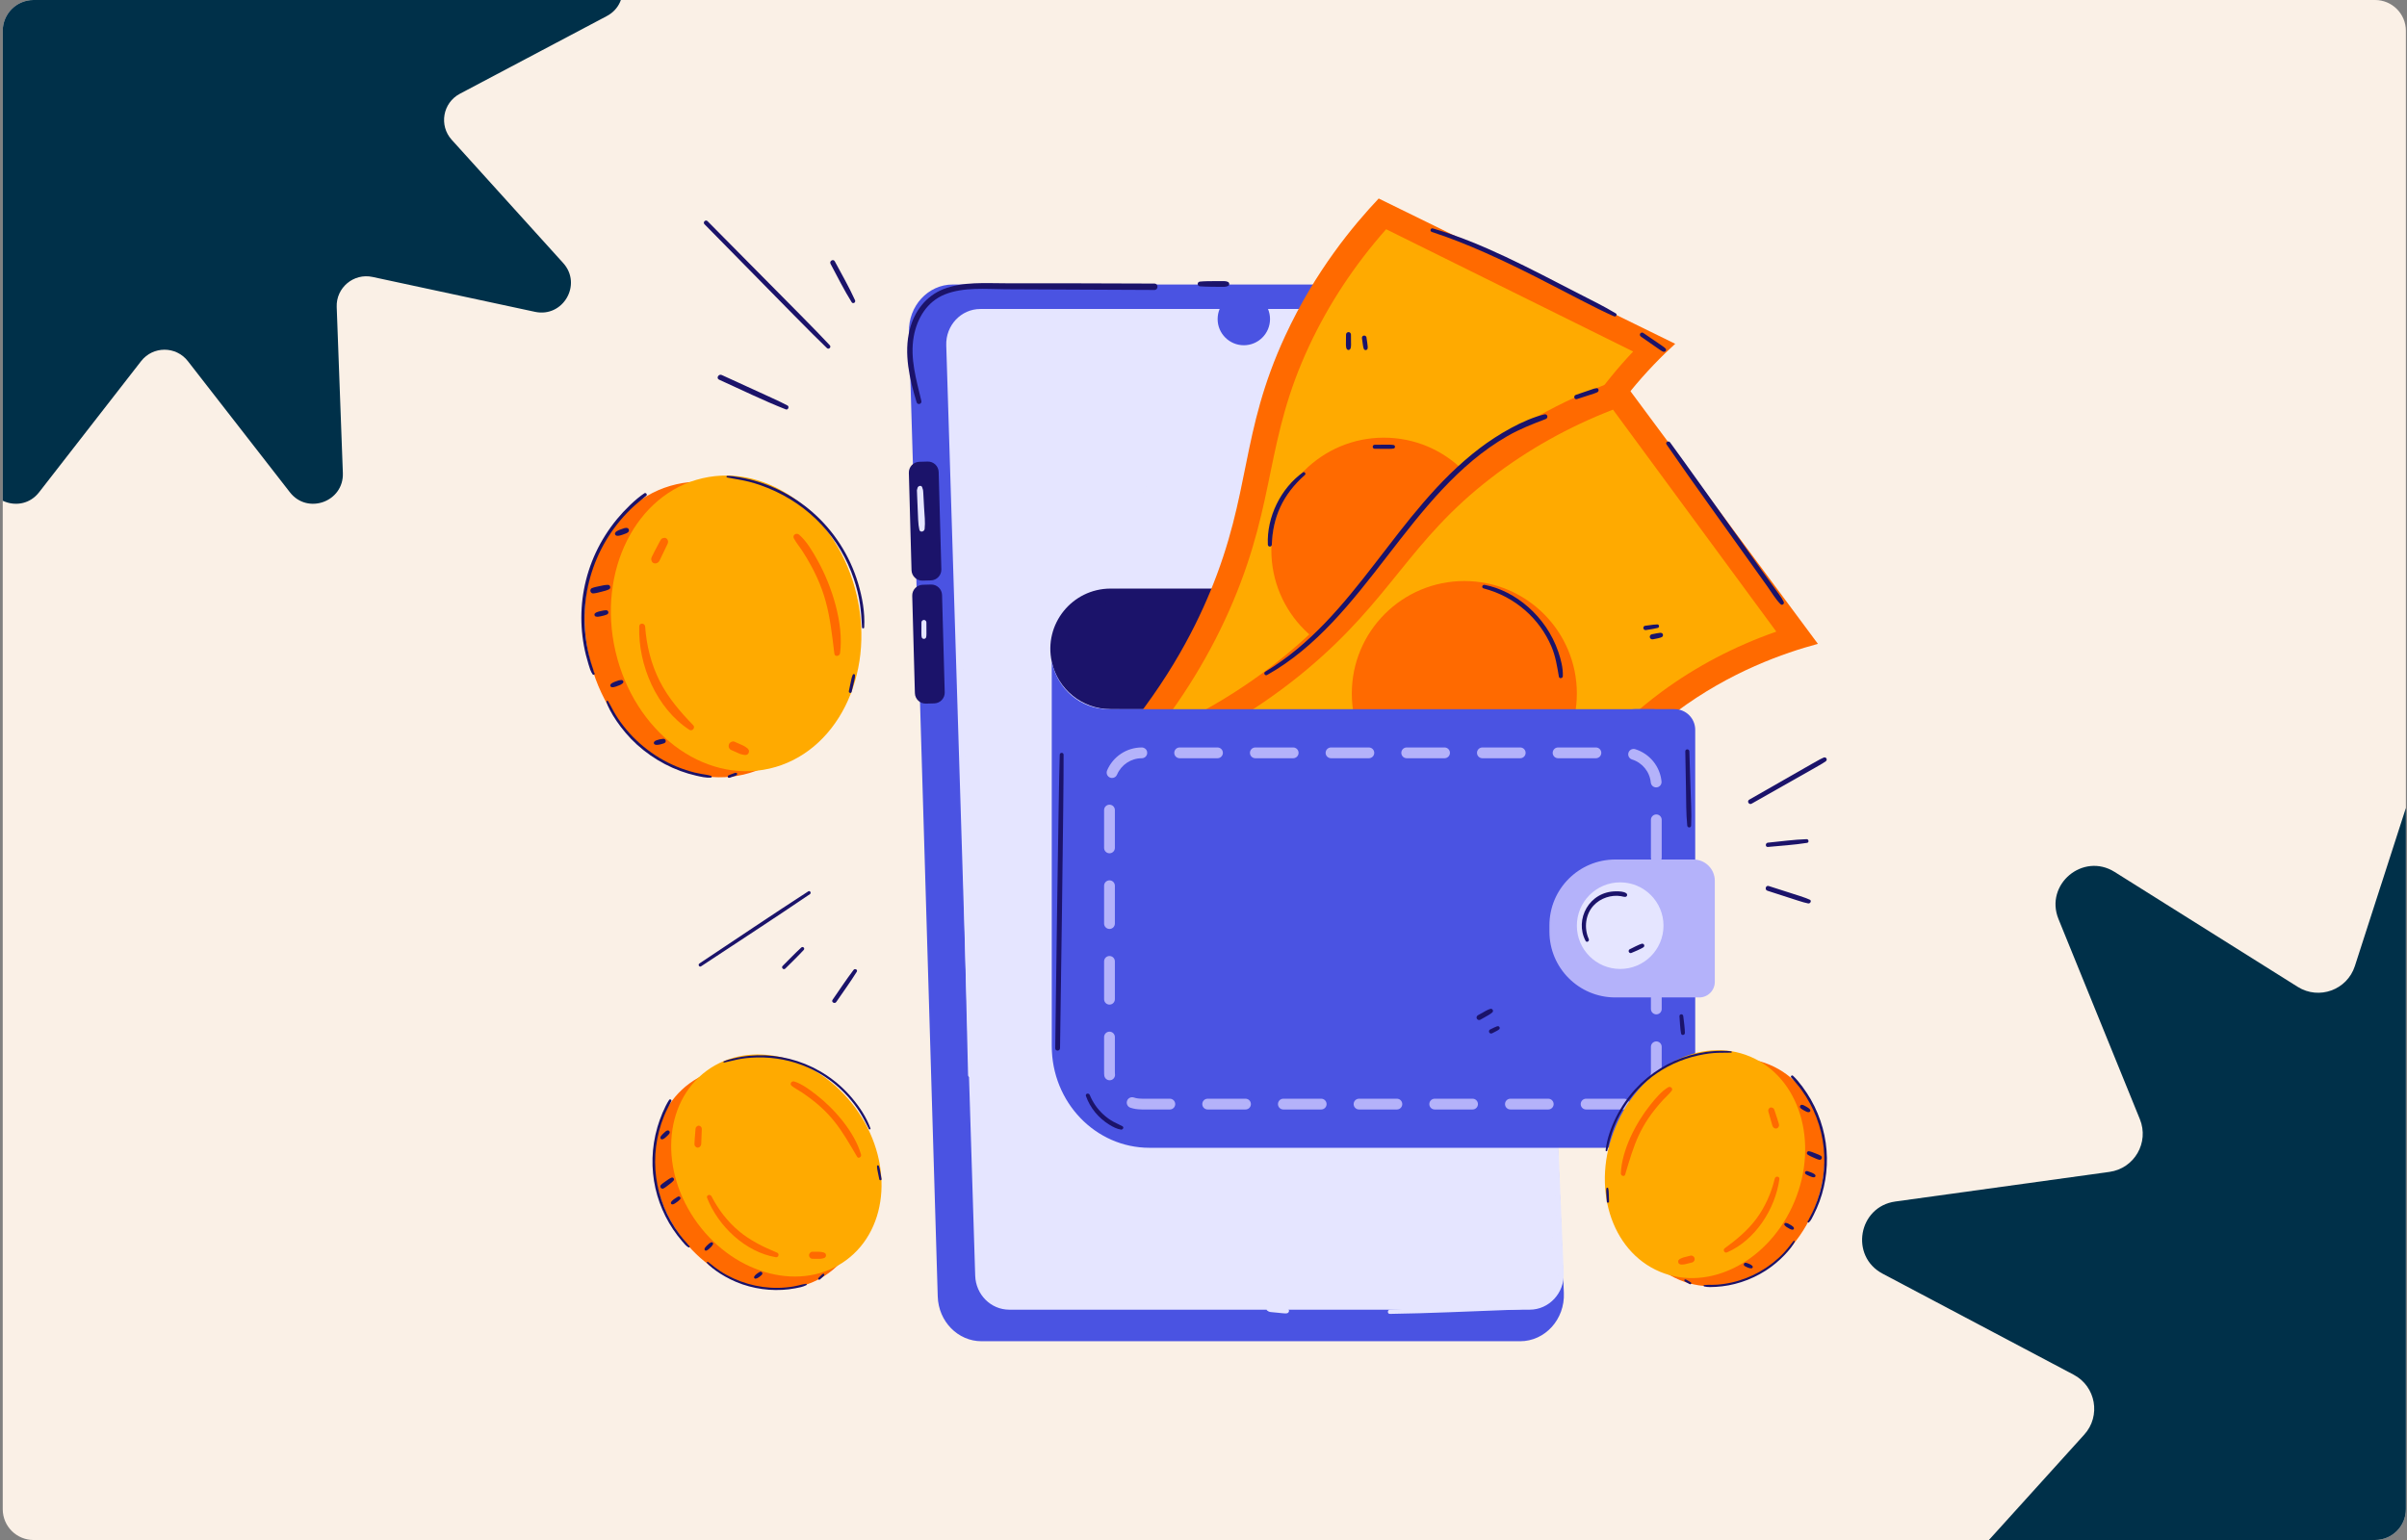 <svg width="625" height="400" viewBox="0 0 625 400" fill="none" xmlns="http://www.w3.org/2000/svg">
<rect x="0" y="0" width="625" height="400" fill="#808080" stroke="none"/>
<g clip-path="url(#clip0_4978_52662)">
<path d="M0.711 8C0.711 3.582 4.293 0 8.711 0H616.711C621.129 0 624.711 3.582 624.711 8V392C624.711 396.418 621.129 400 616.711 400H8.711C4.293 400 0.711 396.418 0.711 392V8Z" fill="#FAF0E6"/>
<path d="M35.394 -98.317C37.686 -105.421 47.736 -105.421 50.028 -98.317L63.276 -57.245C64.815 -52.474 70.435 -50.428 74.681 -53.094L111.23 -76.041C117.552 -80.01 125.251 -73.55 122.44 -66.635L106.189 -26.656C104.301 -22.012 107.291 -16.832 112.257 -16.145L155.005 -10.23C162.399 -9.207 164.145 0.691 157.547 4.181L119.399 24.36C114.968 26.704 113.929 32.594 117.292 36.312L146.237 68.322C151.243 73.858 146.218 82.562 138.92 80.995L96.726 71.933C91.825 70.88 87.244 74.724 87.429 79.734L89.027 122.86C89.304 130.319 79.859 133.757 75.276 127.865L48.779 93.801C45.701 89.844 39.721 89.844 36.643 93.801L10.146 127.865C5.563 133.757 -3.882 130.319 -3.605 122.86L-2.007 79.734C-1.822 74.724 -6.403 70.88 -11.305 71.933L-53.498 80.995C-60.796 82.562 -65.821 73.858 -60.815 68.322L-31.87 36.312C-28.507 32.594 -29.546 26.704 -33.977 24.36L-72.125 4.181C-78.723 0.691 -76.977 -9.207 -69.584 -10.23L-26.835 -16.145C-21.869 -16.832 -18.879 -22.012 -20.767 -26.656L-37.018 -66.635C-39.829 -73.55 -32.13 -80.01 -25.808 -76.041L10.741 -53.094C14.987 -50.428 20.607 -52.474 22.146 -57.245L35.394 -98.317Z" fill="#003049"/>
<path d="M628.694 197.504C631.674 188.264 644.747 188.264 647.728 197.504L664.961 250.928C666.962 257.133 674.273 259.794 679.795 256.327L727.336 226.479C735.558 221.317 745.573 229.72 741.917 238.714L720.778 290.716C718.322 296.756 722.212 303.493 728.671 304.387L784.275 312.081C793.893 313.412 796.163 326.286 787.58 330.826L737.961 357.074C732.197 360.123 730.846 367.784 735.22 372.62L772.87 414.256C779.381 421.457 772.845 432.779 763.352 430.74L708.47 418.952C702.095 417.583 696.136 422.583 696.377 429.099L698.456 485.195C698.815 494.897 686.53 499.368 680.569 491.705L646.104 447.397C642.101 442.25 634.321 442.25 630.318 447.397L595.853 491.705C589.891 499.368 577.607 494.897 577.966 485.195L580.045 429.099C580.286 422.583 574.327 417.583 567.952 418.952L513.069 430.74C503.577 432.779 497.04 421.457 503.552 414.256L541.202 372.62C545.575 367.784 544.225 360.123 538.461 357.074L488.841 330.826C480.259 326.286 482.529 313.412 492.147 312.081L547.751 304.387C554.21 303.493 558.1 296.756 555.644 290.716L534.505 238.714C530.849 229.72 540.863 221.317 549.086 226.479L596.627 256.327C602.149 259.794 609.459 257.133 611.461 250.928L628.694 197.504Z" fill="#003049"/>
<path d="M394.711 348.372H254.86C248.719 348.372 243.686 343.229 243.493 336.755L236.024 86.269C235.823 79.5 240.97 73.898 247.391 73.898H384.3C390.387 73.898 395.395 78.954 395.661 85.368L406.072 335.854C406.355 342.677 401.188 348.374 394.711 348.374V348.372Z" fill="#4A53E2"/>
<path d="M397.194 340.177H262.064C257.287 340.177 253.374 336.265 253.22 331.339L245.703 89.68C245.542 84.526 249.55 80.258 254.548 80.258H387.009C391.746 80.258 395.643 84.108 395.85 88.99L406.033 330.65C406.252 335.842 402.23 340.177 397.192 340.177H397.194Z" fill="#E5E5FF"/>
<path d="M240.862 119.884L238.712 119.943C237.168 119.985 235.95 121.272 235.992 122.817L236.685 148.091C236.727 149.636 238.014 150.854 239.559 150.812L241.708 150.753C243.253 150.711 244.471 149.424 244.429 147.879L243.736 122.604C243.694 121.06 242.407 119.842 240.862 119.884Z" fill="#1B136A"/>
<path d="M239.589 151.888L241.739 151.829C243.284 151.787 244.571 153.007 244.613 154.55L245.306 179.824C245.348 181.369 244.128 182.656 242.585 182.698L240.435 182.757C238.891 182.799 237.604 181.579 237.561 180.037L236.869 154.762C236.826 153.217 238.046 151.93 239.589 151.888Z" fill="#1B136A"/>
<path d="M322.971 89.675C326.728 89.675 329.773 86.629 329.773 82.873C329.773 79.116 326.728 76.07 322.971 76.07C319.214 76.07 316.169 79.116 316.169 82.873C316.169 86.629 319.214 89.675 322.971 89.675Z" fill="#4A53E2"/>
<path d="M239.956 132.013L239.743 128.081C239.676 126.868 239.629 127.295 239.489 126.667C239.319 125.895 238.294 126.167 238.215 126.84C238.196 127.005 238.098 127.169 238.089 127.358C238.079 127.582 238.086 127.577 238.166 129.324C238.432 135.12 238.357 135.905 238.721 137.578C238.901 138.406 240.007 138.117 240.089 137.393C240.291 135.622 240.053 133.79 239.956 132.013ZM240.548 161.665C240.548 161.329 240.254 161.007 239.906 161.023C239.557 161.039 239.265 161.305 239.263 161.665C239.249 164.658 239.22 165.074 239.333 165.517C239.479 166.082 240.333 166.082 240.478 165.517C240.592 165.076 240.562 164.815 240.548 161.665Z" fill="#E5E5FF"/>
<path d="M401.175 218.044H290.665V152.965H398.543L401.175 218.044Z" fill="#B4B2FA"/>
<path d="M288.386 152.879C278.423 152.879 270.949 162.079 273.101 171.898C274.641 178.928 280.894 184.192 288.386 184.192H399.985L398.536 152.881H288.386V152.879Z" fill="#1B136A"/>
<path d="M434.983 89.299C428.342 95.367 418.084 106.082 410.394 121.9C396.751 149.97 403.475 168.87 390.14 197.88C386.087 206.696 378.633 219.816 364.203 233.702C338.539 221.123 312.875 208.545 287.212 195.965C302.123 179.332 309.895 164.135 314.167 153.846C324.957 127.861 321.963 112.618 333.716 87.228C341.525 70.359 351.459 58.48 357.992 51.562C383.656 64.141 409.32 76.721 434.983 89.299Z" fill="#FF6A00"/>
<path d="M382.928 197.432C377.96 207.463 371.136 216.948 362.609 225.677L297.544 193.455C306.819 182.106 314.536 169.688 320.232 156.12C331.452 129.41 328.52 114.246 339.946 89.822C345.026 78.963 351.738 68.783 359.922 59.543L424.06 91.305C416.194 99.629 409.734 108.849 404.803 118.807C389.874 149.104 397.316 168.37 382.926 197.431L382.928 197.432Z" fill="#FFAA00"/>
<path d="M359.334 172.112C375.47 172.112 388.551 159.032 388.551 142.896C388.551 126.76 375.47 113.68 359.334 113.68C343.199 113.68 330.118 126.76 330.118 142.896C330.118 159.032 343.199 172.112 359.334 172.112Z" fill="#FF6A00"/>
<path d="M472.038 167.237C463.353 169.58 449.319 174.389 435.228 184.913C410.223 203.589 407.521 223.468 382.357 243.118C374.71 249.091 362.064 257.325 342.872 263.039C325.846 240.082 308.819 217.127 291.793 194.171C312.676 186.238 326.557 176.303 335.072 169.123C356.587 150.99 360.923 136.073 383.019 118.91C397.698 107.509 411.978 101.515 420.957 98.367C437.983 121.324 455.01 144.278 472.036 167.235L472.038 167.237Z" fill="#FF6A00"/>
<path d="M375.975 239.463C366.957 246.096 356.541 251.389 344.958 255.231L301.943 196.737C315.392 190.913 327.948 183.421 339.237 173.982C361.466 155.4 365.822 140.583 387.184 124.129C396.681 116.814 407.318 110.852 418.831 106.398L461.233 164.057C450.424 167.841 440.454 173.068 431.501 179.652C404.33 199.715 402.099 220.25 375.975 239.461V239.463Z" fill="#FFAA00"/>
<path d="M380.228 209.35C396.363 209.35 409.444 196.27 409.444 180.134C409.444 163.999 396.363 150.918 380.228 150.918C364.092 150.918 351.011 163.999 351.011 180.134C351.011 196.27 364.092 209.35 380.228 209.35Z" fill="#FF6A00"/>
<path d="M287.775 184.192C280.583 184.192 274.578 178.928 273.101 171.898V271.703C273.101 286.298 284.461 298.128 298.471 298.128H429.662C429.662 222.175 429.652 184.197 429.632 184.192H287.777H287.775Z" fill="#4A53E2"/>
<path d="M434.812 184.191H424.511C421.547 184.191 419.144 186.594 419.144 189.559V292.76C419.144 295.724 421.547 298.127 424.511 298.127H434.812C437.776 298.127 440.179 295.724 440.179 292.76V189.559C440.179 186.594 437.776 184.191 434.812 184.191Z" fill="#4A53E2"/>
<path d="M411.842 288.179C411.068 288.179 410.442 287.553 410.442 286.779C410.442 286.006 411.068 285.379 411.842 285.379H421.703C422.476 285.379 423.103 286.006 423.103 286.779C423.103 287.553 422.476 288.179 421.703 288.179C421.703 286.934 421.702 286.934 421.699 288.179H411.842ZM402.017 288.179H392.191C391.417 288.179 390.791 287.553 390.791 286.779C390.791 286.006 391.417 285.379 392.191 285.379H402.017C402.791 285.379 403.417 286.006 403.417 286.779C403.417 287.553 402.791 288.179 402.017 288.179ZM382.365 288.179H372.538C371.765 288.179 371.138 287.553 371.138 286.779C371.138 286.006 371.765 285.379 372.538 285.379H382.365C383.138 285.379 383.765 286.006 383.765 286.779C383.765 287.553 383.138 288.179 382.365 288.179ZM362.712 288.179H352.888C352.114 288.179 351.488 287.553 351.488 286.779C351.488 286.006 352.114 285.379 352.888 285.379H362.712C363.486 285.379 364.112 286.006 364.112 286.779C364.112 287.553 363.486 288.179 362.712 288.179ZM343.061 288.179H333.235C332.462 288.179 331.835 287.553 331.835 286.779C331.835 286.006 332.462 285.379 333.235 285.379H343.061C343.835 285.379 344.461 286.006 344.461 286.779C344.461 287.553 343.835 288.179 343.061 288.179ZM323.409 288.179H313.583C312.809 288.179 312.183 287.553 312.183 286.779C312.183 286.006 312.809 285.379 313.583 285.379H323.409C324.182 285.379 324.809 286.006 324.809 286.779C324.809 287.553 324.182 288.179 323.409 288.179ZM303.758 288.179C296.146 288.179 295.449 288.324 293.552 287.729C292.815 287.497 292.404 286.711 292.637 285.974C292.87 285.236 293.659 284.828 294.392 285.059C295.747 285.486 295.955 285.381 303.758 285.381C304.532 285.381 305.158 286.007 305.158 286.781C305.158 287.554 304.532 288.181 303.758 288.181V288.179ZM429.42 283.036C428.43 283.036 427.739 282.019 428.131 281.092C428.493 280.229 428.678 279.314 428.678 278.369V271.899C428.678 271.125 429.305 270.499 430.078 270.499C430.852 270.499 431.478 271.125 431.478 271.899V278.369C431.478 279.688 431.219 280.971 430.71 282.178C430.484 282.714 429.966 283.036 429.419 283.036H429.42ZM288.127 280.589C287.415 280.589 286.804 280.047 286.734 279.324C286.671 278.661 286.689 279.126 286.689 269.365C286.689 268.591 287.315 267.965 288.089 267.965C288.862 267.965 289.489 268.591 289.489 269.365C289.489 279.051 289.475 278.575 289.522 279.056C289.601 279.874 288.958 280.591 288.127 280.591V280.589ZM430.078 263.473C429.305 263.473 428.678 262.846 428.678 262.073V252.246C428.678 251.473 429.305 250.846 430.078 250.846C430.852 250.846 431.478 251.473 431.478 252.246V262.073C431.478 262.846 430.852 263.473 430.078 263.473ZM288.089 260.939C287.315 260.939 286.689 260.312 286.689 259.539V249.712C286.689 248.939 287.315 248.312 288.089 248.312C288.862 248.312 289.489 248.939 289.489 249.712V259.539C289.489 260.312 288.862 260.939 288.089 260.939ZM430.078 243.82C429.305 243.82 428.678 243.194 428.678 242.42V232.594C428.678 231.82 429.305 231.194 430.078 231.194C430.852 231.194 431.478 231.82 431.478 232.594V242.42C431.478 243.194 430.852 243.82 430.078 243.82ZM288.089 241.286C287.315 241.286 286.689 240.66 286.689 239.886V230.06C286.689 229.286 287.315 228.66 288.089 228.66C288.862 228.66 289.489 229.286 289.489 230.06V239.886C289.489 240.66 288.862 241.286 288.089 241.286ZM430.078 224.168C429.305 224.168 428.678 223.541 428.678 222.768V212.941C428.678 212.168 429.305 211.541 430.078 211.541C430.852 211.541 431.478 212.168 431.478 212.941V222.768C431.478 223.541 430.852 224.168 430.078 224.168ZM288.089 221.635C287.315 221.635 286.689 221.009 286.689 220.235V210.409C286.689 209.636 287.315 209.009 288.089 209.009C288.862 209.009 289.489 209.636 289.489 210.409V220.235C289.489 221.009 288.862 221.635 288.089 221.635ZM430.036 204.517C429.324 204.517 428.715 203.978 428.645 203.255C428.369 200.455 426.452 198.103 423.764 197.263C423.028 197.032 422.615 196.248 422.846 195.51C423.077 194.771 423.861 194.362 424.599 194.591C428.362 195.767 431.044 199.06 431.431 202.98C431.512 203.803 430.866 204.519 430.036 204.519V204.517ZM288.754 202.074C287.763 202.074 287.07 201.055 287.466 200.126C289.004 196.502 292.542 194.153 296.48 194.145C297.043 194.145 297.882 194.582 297.883 195.541C297.883 196.315 297.259 196.943 296.487 196.945C293.673 196.952 291.144 198.628 290.043 201.22C289.818 201.754 289.3 202.074 288.754 202.074ZM414.393 196.945H404.569C403.795 196.945 403.169 196.318 403.169 195.545C403.169 194.771 403.795 194.145 404.569 194.145H414.393C415.167 194.145 415.793 194.771 415.793 195.545C415.793 196.318 415.167 196.945 414.393 196.945ZM394.742 196.945H384.916C384.143 196.945 383.516 196.318 383.516 195.545C383.516 194.771 384.143 194.145 384.916 194.145H394.742C395.516 194.145 396.142 194.771 396.142 195.545C396.142 196.318 395.516 196.945 394.742 196.945ZM375.09 196.945H365.264C364.49 196.945 363.864 196.318 363.864 195.545C363.864 194.771 364.49 194.145 365.264 194.145H375.09C375.863 194.145 376.49 194.771 376.49 195.545C376.49 196.318 375.863 196.945 375.09 196.945ZM355.437 196.945H345.611C344.838 196.945 344.211 196.318 344.211 195.545C344.211 194.771 344.838 194.145 345.611 194.145H355.437C356.211 194.145 356.837 194.771 356.837 195.545C356.837 196.318 356.211 196.945 355.437 196.945ZM335.787 196.945H325.96C325.187 196.945 324.56 196.318 324.56 195.545C324.56 194.771 325.187 194.145 325.96 194.145H335.787C336.56 194.145 337.187 194.771 337.187 195.545C337.187 196.318 336.56 196.945 335.787 196.945ZM316.134 196.945H306.308C305.534 196.945 304.908 196.318 304.908 195.545C304.908 194.771 305.534 194.145 306.308 194.145H316.134C316.908 194.145 317.534 194.771 317.534 195.545C317.534 196.318 316.908 196.945 316.134 196.945Z" fill="#B4B2FA"/>
<path d="M441.222 259.074H419.419C409.978 259.074 402.323 251.42 402.323 241.979V240.346C402.323 230.905 409.978 223.25 419.419 223.25H439.742C442.792 223.25 445.266 225.723 445.266 228.775V255.034C445.266 257.267 443.457 259.076 441.224 259.076L441.222 259.074Z" fill="#B4B2FA"/>
<path d="M420.695 251.678C426.906 251.678 431.942 246.643 431.942 240.431C431.942 234.219 426.906 229.184 420.695 229.184C414.483 229.184 409.448 234.219 409.448 240.431C409.448 246.643 414.483 251.678 420.695 251.678Z" fill="#E5E5FF"/>
<path d="M193.022 201.201C210.326 197.203 220.452 177.081 215.641 156.258C210.83 135.434 192.902 121.794 175.599 125.792C158.295 129.79 148.168 149.912 152.98 170.736C157.791 191.559 175.718 205.199 193.022 201.201Z" fill="#FF6A00"/>
<path d="M199.854 199.623C217.157 195.625 227.284 175.503 222.473 154.679C217.661 133.856 199.734 120.216 182.43 124.214C165.127 128.212 155 148.334 159.811 169.158C164.622 189.981 182.55 203.621 199.854 199.623Z" fill="#FFAA00"/>
<path d="M179.998 188.36C176.628 184.897 173.476 181.227 171.283 176.885C169.075 172.514 167.864 167.638 167.519 162.759C167.451 161.8 166.023 161.687 165.988 162.695C165.653 172.677 170.461 184.008 179.011 189.562C179.755 190.045 180.621 189.001 179.996 188.36H179.998ZM194.394 195.558C194.506 195.313 194.537 194.966 194.373 194.73C194.112 194.354 194.217 194.443 193.415 193.895C193.109 193.687 193.034 193.675 190.713 192.648C190.244 192.441 189.424 192.765 189.252 193.416C189.173 193.712 189.177 194.048 189.34 194.319C189.686 194.797 189.399 194.602 191.664 195.605C192.322 195.896 192.239 195.862 192.915 196.023C193.557 196.177 194.117 196.158 194.392 195.558H194.394ZM218.131 169.667C219.139 161.982 216.018 152.287 212.368 145.692C211.094 143.389 209.507 140.604 207.492 138.875C206.805 138.286 205.672 138.954 206.145 139.85C206.77 141.035 207.681 142.08 208.404 143.214C214.716 153.106 215.378 159.284 216.655 169.803C216.764 170.696 218.029 170.44 218.131 169.667ZM171.297 145.531L173.31 141.329C173.479 140.97 173.555 140.622 173.36 140.246C173.22 139.971 172.926 139.679 172.592 139.696C171.866 139.735 171.673 139.981 171.407 140.487C168.893 145.284 168.901 144.934 169.267 145.846C169.419 146.225 169.96 146.425 170.335 146.327C170.795 146.208 171.094 145.954 171.297 145.532V145.531Z" fill="#FF6A00"/>
<path d="M156.11 153.714C156.796 153.548 157.514 153.376 158.146 153.067C158.686 152.802 158.48 151.912 157.878 151.912C157.173 151.912 156.452 152.071 155.764 152.223C155.066 152.377 154.331 152.491 153.673 152.771C153.393 152.89 153.23 153.291 153.309 153.576C153.389 153.865 153.662 154.159 153.989 154.141C154.703 154.103 155.414 153.884 156.109 153.716L156.11 153.714ZM156.875 159.858C157.096 159.804 157.309 159.715 157.523 159.641C158.277 159.379 158.023 158.413 157.26 158.504C156.564 158.586 156.98 158.507 155.918 158.737C155.573 158.812 155.281 158.878 154.861 159.059C154.733 159.113 154.619 159.221 154.507 159.307C154.229 159.522 154.353 160.058 154.698 160.13C155.13 160.217 155.004 160.208 155.428 160.17C155.785 160.138 156.11 160.047 156.875 159.86V159.858ZM161.026 177.91C161.166 177.854 161.276 177.773 161.397 177.684C161.556 177.567 161.997 177.371 161.833 176.938C161.716 176.627 161.416 176.59 161.091 176.66C160.615 176.725 160.974 176.604 159.952 176.966C159.483 177.133 159.385 177.176 158.928 177.423C158.259 177.784 158.377 178.422 158.891 178.496C159.472 178.58 160.405 178.155 161.026 177.91ZM172.405 193.072C173.168 192.809 172.935 191.808 172.135 191.906C171.612 191.971 170.985 192.083 170.492 192.27C170.17 192.391 170.072 192.47 169.911 192.62C169.655 192.86 169.757 193.301 170.093 193.406C170.208 193.443 170.324 193.476 170.448 193.478C171.076 193.488 171.811 193.276 172.405 193.072ZM161.572 138.914C162.911 138.423 162.61 138.552 162.983 138.321C163.593 137.943 163.324 137.016 162.528 137.117C162.048 137.178 162.423 137.082 161.192 137.5C160.918 137.593 160.438 137.782 160.128 137.983C159.931 138.111 159.882 138.193 159.756 138.36C159.563 138.615 159.736 139.042 160.037 139.117C160.092 139.131 160.144 139.147 160.198 139.158C160.564 139.235 161.227 139.04 161.574 138.913L161.572 138.914Z" fill="#1B136A"/>
<path d="M167.324 128.116C165.037 129.617 162.13 132.501 160.228 134.806C151.198 145.749 148.85 159.88 152.801 172.51C153.092 173.441 153.335 174.445 153.937 175.22C153.995 175.296 154.094 175.297 154.175 175.259C154.422 175.254 154.401 175.031 154.395 174.86C154.399 174.785 154.343 174.687 154.261 174.66C154.254 174.657 154.247 174.659 154.24 174.655C154.073 173.742 153.576 172.868 152.894 170.019C149.67 156.578 153.547 142.249 163.749 132.268C165.037 131.008 166.442 129.911 167.82 128.756C168.173 128.459 167.711 127.862 167.324 128.116ZM184.644 201.514C182.817 200.984 181.816 201.211 178.11 200.004C171.724 197.925 166.01 193.858 161.882 188.561C159.516 185.526 158.909 183.806 157.913 182.128C157.773 181.89 157.372 182.044 157.458 182.318C158.198 184.665 161.154 189.569 165.401 193.413C169.851 197.442 175.236 200.224 180.777 201.474C181.998 201.75 183.325 202.071 184.581 201.978C184.84 201.959 184.91 201.591 184.644 201.514ZM191.275 200.784C191.032 200.678 190.864 200.735 190.633 200.823C189.64 201.196 189.441 201.248 189.126 201.411C188.975 201.49 188.877 201.719 189.058 201.943C189.24 202.169 189.593 201.978 190.83 201.542C191.033 201.47 191.278 201.397 191.38 201.189C191.443 201.059 191.429 200.853 191.275 200.786V200.784ZM222.813 151.494C218.409 136.803 206.225 126.404 191.975 123.956C190.946 123.779 189.894 123.595 188.848 123.606C188.618 123.608 188.555 123.965 188.792 124.015C191.637 124.628 194.287 124.686 199.374 126.752C210.359 131.215 218.185 139.89 221.723 150.447C223.284 155.106 223.597 158.454 223.834 162.949C223.853 163.313 224.376 163.312 224.399 162.949C224.625 159.115 223.912 155.158 222.813 151.492V151.494ZM221.445 175.234C221.135 175.906 221.02 176.638 220.864 177.355C220.708 178.075 220.549 178.792 220.412 179.517C220.325 179.984 221.013 180.189 221.135 179.716C221.319 179.004 221.478 178.288 221.641 177.571C221.804 176.855 222.019 176.13 222.022 175.392C222.022 175.101 221.578 174.946 221.445 175.236V175.234Z" fill="#1B136A"/>
<path d="M215.248 330.61C226.537 322.296 227.578 304.544 217.574 290.959C207.569 277.374 190.307 273.101 179.018 281.415C167.729 289.729 166.688 307.481 176.693 321.066C186.697 334.651 203.959 338.924 215.248 330.61Z" fill="#FF6A00"/>
<path d="M219.706 327.325C230.995 319.011 232.037 301.259 222.032 287.674C212.027 274.089 194.766 269.816 183.477 278.13C172.188 286.444 171.146 304.196 181.151 317.781C191.156 331.366 208.417 335.639 219.706 327.325Z" fill="#FFAA00"/>
<path d="M201.794 325.372C198.266 323.916 194.834 322.245 191.887 319.784C188.919 317.308 186.515 314.153 184.739 310.725C184.389 310.051 183.318 310.415 183.61 311.157C186.492 318.496 193.524 325.202 201.458 326.552C202.148 326.669 202.449 325.64 201.796 325.37L201.794 325.372ZM214.48 326.083C214.485 325.871 214.399 325.61 214.207 325.489C213.901 325.299 214.004 325.33 213.251 325.185C212.964 325.129 212.905 325.145 210.903 325.127C210.497 325.124 210.005 325.615 210.084 326.14C210.156 326.622 210.406 326.753 210.635 326.889C210.836 326.975 210.737 326.956 212.516 326.972C213.085 326.977 213.013 326.977 213.554 326.882C214.067 326.793 214.468 326.602 214.48 326.083ZM223.58 299.89C221.905 294.007 216.61 287.955 211.9 284.319C210.255 283.048 208.234 281.528 206.234 280.905C205.551 280.693 204.939 281.533 205.562 282.033C206.386 282.697 207.373 283.169 208.252 283.764C215.922 288.958 218.335 293.228 222.554 300.452C222.913 301.065 223.75 300.484 223.58 299.89ZM182.084 297.057L182.227 293.382C182.238 293.069 182.184 292.794 181.925 292.581C181.737 292.425 181.433 292.306 181.197 292.423C180.682 292.679 180.619 292.918 180.586 293.366C180.259 297.703 180.171 297.383 180.712 297.92C180.941 298.147 181.394 298.123 181.636 297.934C181.932 297.703 182.07 297.426 182.084 297.057Z" fill="#FF6A00"/>
<path d="M173.639 307.739C174.083 307.405 174.549 307.055 174.911 306.632C175.219 306.271 174.792 305.69 174.356 305.877C173.845 306.098 173.373 306.439 172.921 306.765C172.464 307.094 171.967 307.407 171.577 307.816C171.411 307.99 171.42 308.333 171.567 308.515C171.715 308.698 172.006 308.826 172.237 308.711C172.743 308.46 173.189 308.079 173.639 307.739ZM176.117 311.953C176.258 311.845 176.386 311.714 176.517 311.593C176.981 311.166 176.496 310.546 175.971 310.851C175.445 311.155 174.795 311.595 174.407 312.002C174.332 312.081 174.283 312.197 174.228 312.293C174.094 312.536 174.351 312.886 174.624 312.828C174.965 312.757 174.871 312.79 175.165 312.629C175.413 312.494 175.621 312.326 176.117 311.952V311.953ZM184.776 323.734C184.872 323.638 184.979 323.442 185.085 323.283C185.192 323.122 185.197 322.922 185.057 322.779C184.875 322.59 184.648 322.656 184.433 322.809C184.107 323.005 184.329 322.805 183.703 323.388C183.416 323.656 183.358 323.717 183.103 324.041C182.732 324.511 183.015 324.937 183.412 324.83C183.86 324.709 184.403 324.109 184.776 323.736V323.734ZM197.768 331.161C198.238 330.733 197.757 330.08 197.208 330.402C196.747 330.671 196.032 331.126 195.82 331.615C195.71 331.868 195.921 332.157 196.198 332.127C196.735 332.07 197.369 331.525 197.768 331.161ZM172.965 295.304C173.457 294.837 174.235 294.25 173.765 293.762C173.577 293.568 173.318 293.571 173.096 293.703C173.016 293.75 172.926 293.794 172.853 293.851C172.776 293.911 171.897 294.681 171.628 295.082C171.525 295.237 171.514 295.311 171.476 295.472C171.416 295.717 171.675 295.972 171.917 295.934C172.044 295.913 172.235 295.897 172.561 295.645C172.701 295.537 172.837 295.428 172.965 295.306V295.304Z" fill="#1B136A"/>
<path d="M173.754 285.68C172.566 287.484 171.362 290.483 170.706 292.75C167.587 303.507 170.307 314.483 177.125 322.398C177.627 322.981 178.117 323.634 178.796 324.006C178.862 324.043 178.934 324.013 178.98 323.959C179.156 323.879 179.072 323.725 179.015 323.6C178.992 323.544 178.924 323.492 178.855 323.499C178.85 323.499 178.845 323.502 178.84 323.502C178.434 322.893 177.8 322.416 176.412 320.564C169.869 311.832 168.194 300.234 172.464 289.808C173.003 288.492 173.679 287.256 174.314 285.989C174.477 285.664 173.955 285.375 173.756 285.68H173.754ZM209.279 333.451C207.79 333.638 207.134 334.116 204.069 334.401C198.791 334.893 193.377 333.735 188.727 331.187C186.064 329.727 185.084 328.67 183.838 327.765C183.661 327.638 183.419 327.874 183.568 328.047C184.839 329.517 188.515 332.146 192.798 333.602C197.285 335.127 202.057 335.458 206.463 334.631C207.435 334.449 208.497 334.265 209.379 333.805C209.561 333.71 209.496 333.421 209.279 333.449V333.451ZM213.857 330.847C213.647 330.847 213.544 330.942 213.404 331.076C212.816 331.643 212.671 331.759 212.496 331.974C212.315 332.195 212.606 332.539 212.879 332.342C213.089 332.189 213.171 332.091 213.771 331.535C213.896 331.419 214.05 331.29 214.058 331.106C214.064 330.992 213.988 330.847 213.855 330.847H213.857ZM221.286 285.254C213.495 275.986 201.411 272.264 190.318 274.95C189.516 275.145 188.697 275.339 187.943 275.675C187.779 275.748 187.843 276.027 188.031 275.99C190.285 275.544 192.224 274.754 196.557 274.662C205.914 274.459 214.302 278.295 220.169 284.84C222.758 287.727 224.033 290.056 225.612 293.24C225.74 293.497 226.119 293.332 226.021 293.063C224.985 290.212 223.23 287.568 221.286 285.256V285.254ZM227.724 302.887C227.71 303.47 227.855 304.037 227.967 304.606C228.079 305.176 228.19 305.745 228.317 306.312C228.4 306.678 228.963 306.611 228.904 306.23C228.813 305.656 228.706 305.087 228.599 304.517C228.492 303.946 228.422 303.355 228.193 302.817C228.104 302.607 227.731 302.634 227.726 302.886L227.724 302.887Z" fill="#1B136A"/>
<path d="M471.016 314.218C477.476 298.781 472.314 281.915 459.486 276.547C446.659 271.178 431.022 279.34 424.562 294.776C418.101 310.213 423.263 327.079 436.091 332.447C448.919 337.816 464.555 329.654 471.016 314.218Z" fill="#FF6A00"/>
<path d="M465.95 312.097C472.411 296.66 467.249 279.794 454.421 274.425C441.593 269.057 425.957 277.218 419.497 292.655C413.036 308.092 418.198 324.958 431.026 330.326C443.854 335.695 459.49 327.533 465.95 312.097Z" fill="#FFAA00"/>
<path d="M447.835 324.236C450.894 322.007 453.81 319.59 456.074 316.529C458.355 313.446 459.933 309.842 460.841 306.122C461.02 305.39 462.138 305.492 462.031 306.274C460.973 314.023 455.768 322.134 448.437 325.295C447.8 325.57 447.268 324.649 447.835 324.236ZM435.776 327.894C435.722 327.691 435.743 327.419 435.9 327.258C436.151 327.003 436.058 327.057 436.749 326.74C437.013 326.62 437.073 326.62 439 326.133C439.39 326.035 439.98 326.394 440.027 326.919C440.071 327.4 439.861 327.584 439.672 327.769C439.498 327.899 439.589 327.857 437.878 328.289C437.332 328.427 437.4 328.412 436.856 328.447C436.34 328.482 435.911 328.392 435.778 327.892L435.776 327.894ZM420.868 304.781C421.104 298.718 424.79 291.646 428.475 287.038C429.763 285.43 431.354 283.487 433.137 282.42C433.746 282.056 434.532 282.721 434.049 283.349C433.41 284.182 432.568 284.868 431.861 285.647C425.686 292.449 424.361 297.13 421.988 305.081C421.787 305.756 420.843 305.392 420.868 304.78V304.781ZM460.197 292.327L459.198 288.818C459.114 288.519 459.104 288.24 459.301 287.974C459.447 287.782 459.711 287.595 459.966 287.651C460.521 287.775 460.638 287.992 460.777 288.417C462.096 292.484 462.121 292.185 461.722 292.836C461.554 293.109 461.111 293.191 460.834 293.067C460.495 292.915 460.297 292.678 460.197 292.327Z" fill="#FF6A00"/>
<path d="M470.841 300.646C470.333 300.427 469.803 300.199 469.355 299.877C468.974 299.603 469.248 298.943 469.714 299.022C470.258 299.114 470.794 299.333 471.305 299.54C471.823 299.75 472.376 299.935 472.846 300.238C473.048 300.367 473.119 300.698 473.021 300.908C472.922 301.12 472.671 301.311 472.423 301.255C471.877 301.132 471.357 300.868 470.844 300.647L470.841 300.646ZM469.439 305.288C469.276 305.218 469.122 305.12 468.968 305.035C468.422 304.732 468.743 304.021 469.322 304.191C469.901 304.363 470.629 304.632 471.1 304.935C471.191 304.993 471.266 305.092 471.34 305.173C471.527 305.376 471.361 305.773 471.084 305.782C470.739 305.792 470.837 305.801 470.515 305.717C470.244 305.645 470.004 305.533 469.439 305.287V305.288ZM463.855 318.672C463.739 318.602 463.591 318.438 463.451 318.31C463.309 318.181 463.258 317.99 463.36 317.817C463.491 317.593 463.727 317.603 463.969 317.699C464.327 317.811 464.067 317.671 464.807 318.086C465.146 318.277 465.216 318.322 465.537 318.574C466.006 318.942 465.831 319.418 465.423 319.407C464.963 319.395 464.299 318.945 463.853 318.672H463.855ZM453.075 328.875C452.522 328.572 452.832 327.828 453.437 328.01C453.945 328.163 454.741 328.432 455.059 328.854C455.224 329.073 455.087 329.4 454.816 329.437C454.284 329.507 453.547 329.132 453.077 328.873L453.075 328.875ZM468.575 288.504C467.99 288.168 467.103 287.787 467.442 287.206C467.577 286.975 467.827 286.917 468.072 286.992C468.162 287.02 468.256 287.039 468.342 287.078C468.431 287.116 469.457 287.654 469.81 287.977C469.947 288.103 469.973 288.172 470.048 288.317C470.164 288.539 469.973 288.847 469.731 288.865C469.604 288.875 469.416 288.905 469.042 288.737C468.881 288.665 468.725 288.592 468.573 288.504H468.575Z" fill="#1B136A"/>
<path d="M465.559 279.408C467.127 280.868 468.991 283.477 470.155 285.509C475.681 295.146 475.632 306.362 470.916 315.588C470.57 316.267 470.249 317.011 469.682 317.53C469.628 317.581 469.551 317.569 469.493 317.529C469.304 317.492 469.348 317.326 469.376 317.191C469.385 317.132 469.439 317.065 469.506 317.054C469.511 317.054 469.516 317.054 469.521 317.054C469.745 316.442 470.3 315.689 471.172 313.654C475.431 303.705 474.329 292.135 467.77 283.087C466.942 281.944 466.002 280.913 465.092 279.839C464.858 279.562 465.293 279.163 465.558 279.41L465.559 279.408ZM442.515 333.776C443.996 333.608 444.738 333.914 447.758 333.471C452.961 332.708 457.907 330.323 461.792 326.777C464.018 324.747 464.712 323.5 465.703 322.334C465.843 322.17 466.132 322.341 466.028 322.542C465.148 324.256 462.22 327.651 458.435 330.059C454.47 332.582 449.946 334.019 445.504 334.253C444.526 334.306 443.459 334.378 442.501 334.141C442.304 334.092 442.298 333.8 442.514 333.776H442.515ZM437.493 332.339C437.694 332.288 437.817 332.356 437.983 332.453C438.683 332.86 438.849 332.939 439.068 333.105C439.294 333.277 439.094 333.676 438.784 333.55C438.546 333.454 438.445 333.377 437.734 332.983C437.587 332.901 437.409 332.812 437.356 332.637C437.325 332.528 437.363 332.37 437.491 332.339H437.493ZM419.65 290.138C424.987 279.38 435.76 272.96 447.083 272.949C447.9 272.949 448.737 272.944 449.542 273.091C449.718 273.123 449.72 273.406 449.531 273.415C447.254 273.513 445.202 273.206 441.002 274.132C431.935 276.129 424.751 281.792 420.63 289.475C418.812 292.864 418.127 295.407 417.352 298.846C417.289 299.124 416.885 299.054 416.916 298.771C417.247 295.782 418.32 292.82 419.65 290.138ZM417.576 308.641C417.727 309.199 417.72 309.78 417.746 310.354C417.772 310.929 417.8 311.505 417.809 312.081C417.814 312.454 417.258 312.52 417.226 312.139C417.179 311.565 417.149 310.991 417.119 310.417C417.088 309.843 417.016 309.257 417.112 308.684C417.149 308.46 417.515 308.399 417.578 308.641H417.576Z" fill="#1B136A"/>
<path d="M248.836 119.763C248.81 119.176 247.919 119.169 247.919 119.763C247.924 131.586 251.246 275.507 251.37 279.28C251.391 279.949 252.42 279.954 252.413 279.28C252.409 279.042 249.354 131.64 248.836 119.763ZM254.595 292.88C254.537 292.26 253.591 292.236 253.61 292.88C253.682 295.223 253.794 297.566 254.089 299.892C254.161 300.452 254.994 300.492 254.994 299.892C254.998 297.549 254.816 295.212 254.595 292.88ZM404.71 326.42C404.558 323.501 404.397 320.582 404.241 317.665C404.085 314.751 404.028 311.816 403.776 308.91C403.702 308.064 402.416 308.035 402.435 308.91C402.538 313.769 402.971 318.647 403.235 323.503C403.44 327.269 404.225 331.936 402.047 335.3C399.901 338.612 395.46 338.808 391.916 338.941C369.281 339.788 366.831 339.825 360.906 340.17C360.204 340.21 360.192 341.281 360.906 341.271C371.184 341.12 381.463 340.616 391.734 340.245C395.384 340.114 399.665 339.925 402.33 337.051C404.964 334.211 404.899 330.041 404.71 326.422V326.42ZM334.633 340.21C334.362 339.724 333.802 339.76 331.879 339.62C329.896 339.475 329.604 339.384 329.297 339.657C328.855 339.675 328.72 340.436 329.233 340.499C329.509 340.83 329.901 340.786 331.784 340.97C333.539 341.141 334.211 341.297 334.546 340.889C334.708 340.69 334.764 340.443 334.633 340.208V340.21Z" fill="#E5E5FF"/>
<path d="M299.747 73.652C286.916 73.613 274.083 73.554 261.252 73.577C255.913 73.585 250.068 73.094 244.991 75.09C240.406 76.894 237.431 80.871 236.222 85.569C234.621 91.789 236.182 98.495 238.012 104.492C238.252 105.276 239.426 104.952 239.239 104.154C237.953 98.673 236.246 93.124 237.258 87.438C238.105 82.685 240.73 78.298 245.369 76.461C250.259 74.523 255.927 75.094 261.07 75.136L299.749 75.314C300.818 75.318 300.82 73.655 299.749 73.652H299.747ZM318.895 73.244C318.318 72.943 317.84 72.996 315.229 73.02C314.013 73.032 312.799 73.02 311.586 73.141C310.798 73.218 310.797 74.289 311.586 74.368C312.851 74.492 316.699 74.506 317.016 74.504C317.644 74.504 318.323 74.562 318.895 74.264C319.28 74.063 319.28 73.445 318.895 73.246V73.244ZM401.025 107.625C395.509 108.958 388.808 112.934 384.288 116.366C362.35 133.022 352.079 160.347 328.519 174.482C327.981 174.804 328.463 175.63 329.011 175.323C354.743 160.875 365.748 128.028 391.407 113.274C394.595 111.44 397.933 110.145 401.359 108.841C402.105 108.557 401.828 107.432 401.025 107.625ZM414.572 100.831C414.006 100.885 413.903 100.95 413.123 101.216L409.162 102.571C408.476 102.805 408.765 103.892 409.463 103.664C414.486 102.033 414.405 102.089 414.841 101.825C415.261 101.57 415.125 100.779 414.572 100.833V100.831ZM419.548 81.392C416.516 79.563 413.334 78.008 410.186 76.391C397.152 69.692 384.731 62.986 372.036 59.33C371.445 59.16 371.203 60.059 371.784 60.247C390 66.148 409.649 78.09 419.102 82.155C419.61 82.374 420.047 81.695 419.547 81.394L419.548 81.392ZM432.451 90.506C431.996 90.065 432.133 90.193 426.661 86.457C426.407 86.283 426.03 86.409 425.883 86.66C425.719 86.941 425.835 87.26 426.087 87.435C431.412 91.14 431.287 91.087 431.812 91.332C432.327 91.574 432.908 90.947 432.451 90.504V90.506ZM463.152 156.31C462.53 155.023 462.397 155.064 457.511 148.214C447.475 134.16 437.264 119.806 433.652 114.903C433.253 114.36 432.337 114.868 432.731 115.44C440.16 126.215 446.632 135.087 458.983 152.416C460.05 153.914 461.034 155.634 462.343 156.933C462.775 157.361 463.402 156.821 463.153 156.308L463.152 156.31ZM404.609 169.254C401.461 160.067 393.472 153.422 385.469 151.912C384.876 151.8 384.617 152.671 385.217 152.829C393.592 155.025 399.814 160.832 402.827 167.893C403.923 170.458 404.31 173.052 404.784 175.773C404.889 176.373 405.786 176.198 405.808 175.635C405.886 173.5 405.297 171.26 404.609 169.254ZM338.324 122.692C332.546 126.836 328.876 134.342 329.212 141.468C329.243 142.129 330.22 142.135 330.243 141.468C330.482 134.463 332.999 128.492 338.839 123.357C339.196 123.044 338.718 122.409 338.324 122.69V122.692ZM361.888 115.596C361.067 115.447 360.57 115.494 356.944 115.522C356.274 115.528 356.272 116.56 356.944 116.565C360.766 116.593 361.097 116.634 361.888 116.492C362.331 116.411 362.331 115.676 361.888 115.596ZM276.171 196.026C276.164 195.382 275.198 195.385 275.173 196.026C274.886 203.414 273.997 272.196 273.997 272.277C274.012 273.084 275.212 273.078 275.247 272.277C275.266 271.848 276.258 203.764 276.171 196.026ZM291.429 292.519C290.026 291.749 288.407 291.289 286.351 289.339C284.898 287.964 283.715 286.256 282.964 284.399C282.721 283.799 281.745 284.037 281.971 284.674C283.09 287.833 285.266 290.414 288.059 292.134C288.962 292.691 289.998 293.238 291.06 293.399C291.561 293.475 291.949 292.804 291.431 292.519H291.429ZM422.264 232.004C421.601 231.532 420.45 231.516 419.661 231.514C412.643 231.498 408.783 238.829 411.707 244.38C412.001 244.937 412.79 244.448 412.538 243.894C411.264 241.085 411.658 237.536 413.765 235.228C415.597 233.22 418.449 232.373 420.859 232.765C421.239 232.827 421.619 232.968 422.006 232.953C422.532 232.93 422.671 232.291 422.263 232.002L422.264 232.004ZM426.886 245.362C426.752 245.152 426.541 245.091 426.303 245.126C425.892 245.187 423.645 246.305 423.148 246.573C422.917 246.697 422.835 246.998 422.933 247.231C423.026 247.451 423.309 247.633 423.554 247.535C424.027 247.35 426.375 246.366 426.804 245.987C426.968 245.841 427.002 245.544 426.885 245.362H426.886ZM438.96 204.79C438.87 201.575 438.767 198.362 438.657 195.149C438.634 194.474 437.593 194.468 437.603 195.149C437.652 198.364 437.708 201.577 437.78 204.79C437.85 207.996 437.789 211.239 438.106 214.431C438.169 215.068 439.082 215.089 439.114 214.431C439.273 211.228 439.049 207.992 438.961 204.79H438.96ZM437.075 263.94C436.977 263.191 436.058 263.389 436.09 263.94C436.139 264.806 436.299 267.545 436.508 268.458C436.637 269.029 437.477 268.878 437.498 268.324C437.531 267.435 437.174 264.696 437.075 263.938V263.94ZM386.995 262.043C386.29 262.235 385.774 262.568 383.726 263.721C383.425 263.891 383.299 264.327 383.49 264.622C383.686 264.927 384.069 265.041 384.391 264.859C386.376 263.742 386.969 263.452 387.515 262.934C387.907 262.563 387.501 261.905 386.997 262.043H386.995ZM389.35 266.775C389.044 266.299 388.616 266.577 386.899 267.41C386.654 267.529 386.531 267.919 386.698 268.178C386.869 268.444 387.186 268.525 387.466 268.38C388.504 267.844 388.931 267.648 389.275 267.359C389.431 267.228 389.459 266.943 389.35 266.777V266.775ZM301.938 157.675C300.384 156.98 298.38 156.903 296.7 156.682C291.723 156.026 286.734 156.049 282.219 158.355C277.28 160.879 273.731 166.822 276.106 172.292C276.328 172.807 277.209 172.439 277.018 171.909C275.075 166.507 278.654 161.222 283.57 159.085C290.918 155.89 299.691 158.868 301.649 158.744C302.158 158.711 302.501 157.928 301.938 157.676V157.675ZM308.336 158.056C308.087 157.655 307.778 157.71 307.423 157.711L305.669 157.722C305.349 157.724 305.041 158.002 305.056 158.334C305.07 158.669 305.326 158.945 305.669 158.947L307.423 158.956C307.816 158.957 308.096 158.996 308.336 158.611C308.438 158.448 308.438 158.219 308.336 158.056ZM350.793 86.901C350.789 86.565 350.5 86.243 350.15 86.259C349.799 86.275 349.514 86.541 349.508 86.901C349.479 89.586 349.405 90.195 349.71 90.664C349.923 90.993 350.376 90.993 350.59 90.664C350.882 90.212 350.823 89.769 350.791 86.901H350.793ZM354.811 87.597C354.772 87.335 354.396 87.073 354.07 87.178C353.756 87.279 353.593 87.521 353.65 87.918C353.909 89.733 353.939 90.174 354.148 90.665C354.235 90.872 354.547 90.975 354.749 90.91C355.38 90.706 355.15 89.979 354.811 87.597ZM430.337 162.186C429.149 162.254 429.809 162.183 427.121 162.55C426.825 162.59 426.639 162.984 426.725 163.248C426.829 163.567 427.109 163.695 427.423 163.644C429.119 163.376 429.287 163.369 430.46 163.087C430.955 162.968 430.859 162.158 430.337 162.188V162.186ZM431.391 164.398C431.083 164.347 431.195 164.349 430.857 164.396C430.182 164.487 430.379 164.452 428.867 164.759C428.523 164.829 428.293 165.256 428.398 165.583C428.517 165.949 428.853 166.125 429.223 166.052C429.833 165.929 431.174 165.693 431.529 165.467C432.017 165.158 431.811 164.47 431.389 164.4L431.391 164.398Z" fill="#1B136A"/>
<path d="M302.425 316.919C302.157 316.532 302.047 316.527 298.316 314.469C298.029 314.312 297.621 314.39 297.462 314.693C297.306 314.987 297.381 315.377 297.686 315.547C300.279 317 301.467 317.733 301.945 317.756C302.349 317.775 302.663 317.262 302.425 316.919ZM299.688 320.771C299.299 320.465 298.979 320.382 295.965 319.261C295.675 319.152 295.306 319.381 295.239 319.674C295.162 320.01 295.341 320.283 295.652 320.4C298.688 321.544 298.888 321.653 299.315 321.672C299.801 321.695 300.003 321.021 299.688 320.773V320.771ZM299.77 123.733C299.126 124.368 299.64 123.747 296.949 127.301C296.723 127.599 296.891 128.108 297.204 128.274C297.575 128.47 297.939 128.339 298.177 128.019C300.739 124.571 300.29 125.229 300.708 124.456C301.044 123.831 300.251 123.261 299.772 123.733H299.77Z" fill="#E5E5FF"/>
<path d="M215.463 89.677C210.786 84.711 209.597 83.596 183.717 57.444C183.207 56.93 182.415 57.722 182.922 58.239C207.499 83.222 209.513 85.372 214.725 90.414C215.208 90.881 215.922 90.166 215.462 89.677H215.463ZM204.473 105.319C201.939 103.999 201.385 103.812 187.411 97.402C186.597 97.029 185.887 98.24 186.706 98.609C192.461 101.205 198.168 104.029 204.045 106.336C204.631 106.565 205.026 105.608 204.473 105.319ZM222.015 77.972C220.456 74.522 218.545 71.22 216.765 67.881C216.377 67.153 215.266 67.801 215.658 68.529C217.446 71.859 219.131 75.278 221.135 78.484C221.49 79.051 222.281 78.558 222.015 77.97V77.972ZM209.872 231.522C200.382 237.661 191.021 244.006 181.608 250.261C181.156 250.562 181.578 251.295 182.037 250.992C191.464 244.757 200.952 238.604 210.301 232.253C210.749 231.949 210.334 231.223 209.872 231.522ZM208.064 246.105C206.393 247.641 204.822 249.293 203.215 250.896C202.771 251.339 203.46 252.03 203.905 251.586C205.508 249.979 207.161 248.408 208.696 246.736C209.086 246.313 208.488 245.714 208.064 246.105ZM221.63 251.93C219.721 254.447 217.982 257.1 216.181 259.693C215.773 260.281 216.737 260.841 217.142 260.255C218.927 257.655 220.789 255.091 222.462 252.415C222.799 251.876 221.994 251.451 221.63 251.929V251.93ZM473.504 196.783C472.111 197.416 473.431 196.73 454.202 207.706C453.523 208.093 454.134 209.141 454.814 208.754C474.091 197.815 472.813 198.611 474.064 197.742C474.658 197.329 474.154 196.487 473.503 196.783H473.504ZM469.119 217.963C465.759 218.075 462.394 218.544 459.049 218.875C458.344 218.945 458.335 220.054 459.049 219.986C462.443 219.66 465.881 219.464 469.248 218.92C469.793 218.833 469.661 217.945 469.119 217.963ZM469.913 233.678C468.359 232.995 467.906 232.911 459.259 230.132C458.479 229.882 458.143 231.109 458.922 231.359C467.546 234.131 467.875 234.31 469.504 234.653C470.057 234.77 470.498 233.935 469.915 233.678H469.913Z" fill="#1B136A"/>
</g>
<defs>
<clipPath id="clip0_4978_52662">
<path d="M0.711 8C0.711 3.582 4.293 0 8.711 0H616.711C621.129 0 624.711 3.582 624.711 8V392C624.711 396.418 621.129 400 616.711 400H8.711C4.293 400 0.711 396.418 0.711 392V8Z" fill="white"/>
</clipPath>
</defs>
</svg>
